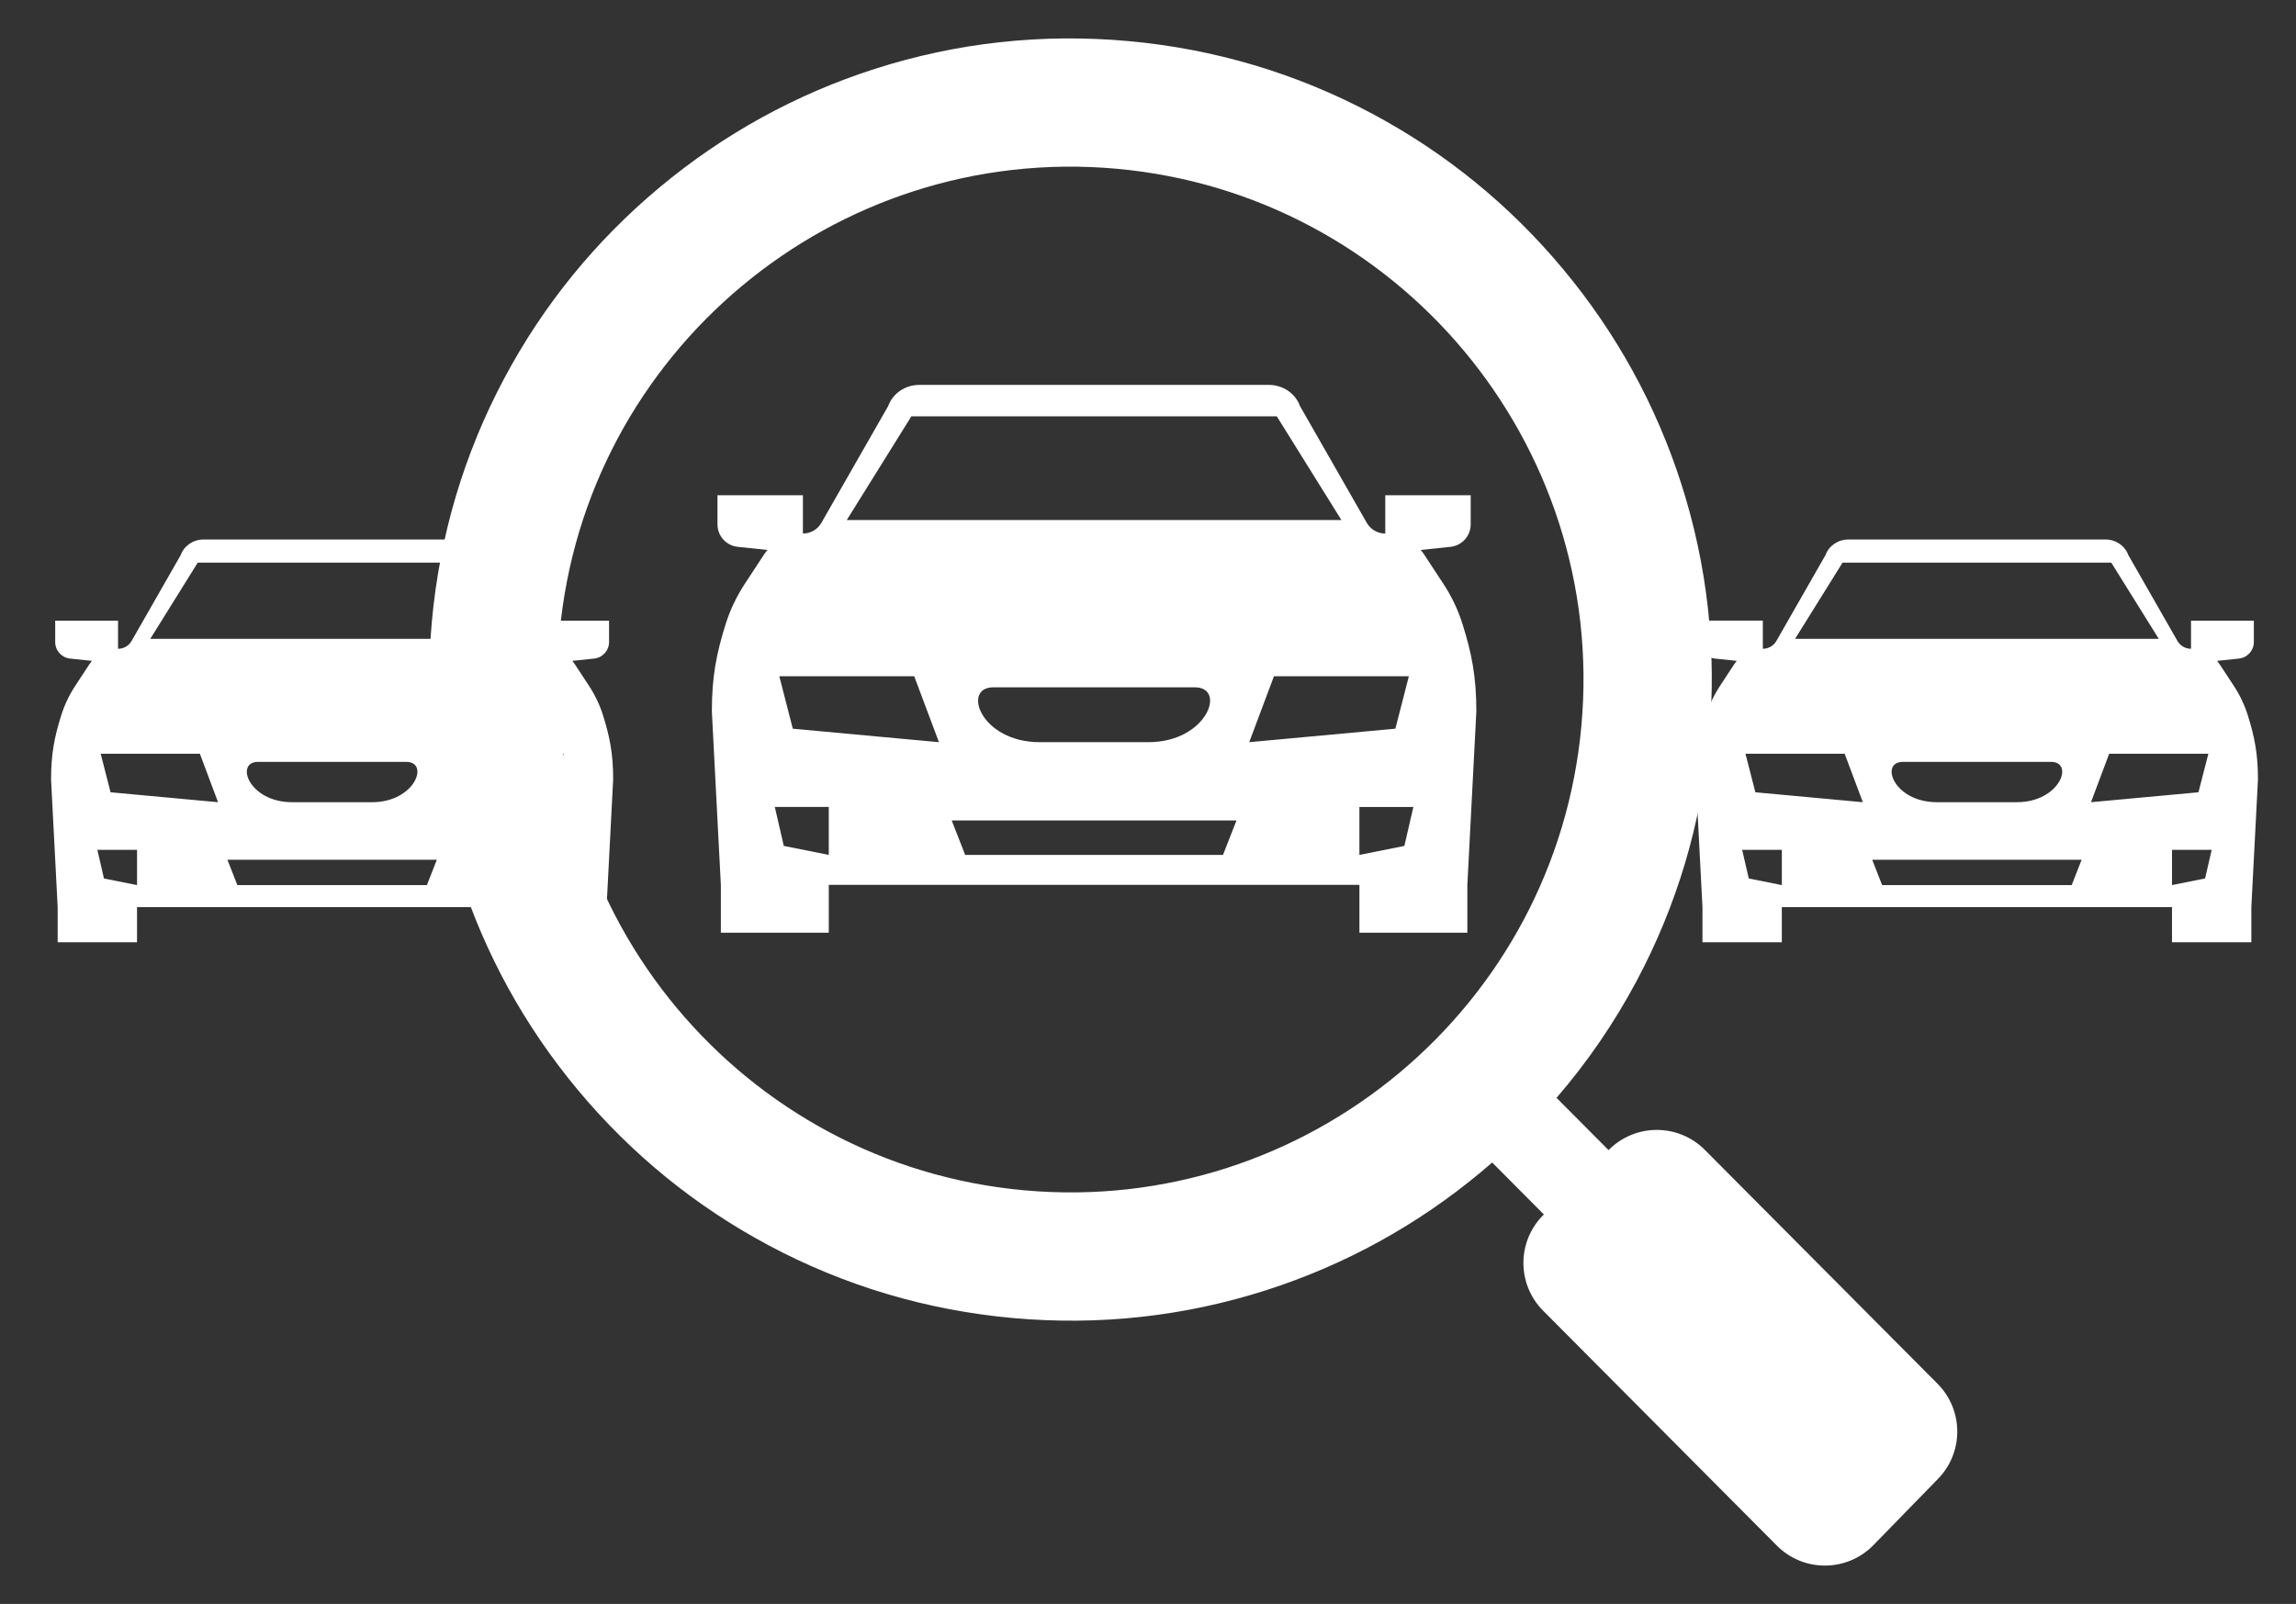 <?xml version="1.0" encoding="iso-8859-1"?>
<!-- Generator: Adobe Illustrator 28.0.0, SVG Export Plug-In . SVG Version: 6.00 Build 0)  -->
<svg version="1.1" id="_&#x30EC;&#x30A4;&#x30E4;&#x30FC;_1"
	 xmlns="http://www.w3.org/2000/svg" xmlns:xlink="http://www.w3.org/1999/xlink" x="0px" y="0px" viewBox="0 0 233.75 163.34"
	 style="enable-background:new 0 0 233.75 163.34;" xml:space="preserve">
<rect x="0" y="0" width="233.75" height="163.34" fill="#333333" stroke="none"/>
<path style="fill:#FFFFFF;" d="M148.902,63.573c-0.457-1.459-1.112-2.835-1.951-4.113l-1.961-2.988
	c-0.107-0.164-0.224-0.319-0.35-0.466l3.028-0.319c1.171-0.123,2.06-1.111,2.06-2.288v-2.965h-8.698v3.898c-0.001,0-0.002,0-0.003,0
	c-0.777,0-1.494-0.416-1.879-1.09l-6.804-11.899c-0.462-1.284-1.731-2.146-3.156-2.146H93.585c-1.426,0-2.694,0.862-3.157,2.146
	l-6.803,11.899c-0.386,0.674-1.103,1.09-1.88,1.09c-0.001,0-0.002,0-0.003,0v-3.898h-8.698v2.965c0,1.177,0.889,2.165,2.06,2.288
	l3.028,0.319c-0.125,0.147-0.242,0.302-0.349,0.466l-1.961,2.988c-0.831,1.266-1.498,2.668-1.951,4.114
	c-0.927,2.961-1.399,5.312-1.399,8.867l0.916,17.671v4.869h10.988v-4.869h54.023v4.869h10.988v-4.869l0.916-17.671
	C150.301,68.885,149.829,66.534,148.902,63.573z M92.781,42.402h37.21l6.575,10.558h-50.36L92.781,42.402z M116.915,75.58h-11.058
	c-6.02,0-7.959-5.585-4.739-5.585h20.536C124.905,69.995,122.876,75.58,116.915,75.58z M84.375,87.06l-4.578-0.916l-0.916-3.968
	h5.494V87.06z M80.712,74.207l-1.373-5.341h13.735l2.518,6.715L80.712,74.207z M124.51,87.06H98.262l-1.373-3.51h28.996
	L124.51,87.06z M127.181,75.58l2.518-6.715h13.734l-1.373,5.341L127.181,75.58z M142.975,86.144l-4.578,0.916v-4.883h5.494
	L142.975,86.144z"/>
<g>
	<g>
		<path style="fill:#FFFFFF;" d="M197.257,140.915l-23.691-23.816c-2.686-2.7-7.053-2.712-9.754-0.026l-0.049,0.049l-5.295-5.323
			c3.137-3.637,5.862-7.611,8.143-11.887c4.116-7.715,6.603-16.076,7.394-24.85c0.791-8.775-0.162-17.446-2.831-25.772
			c-2.577-8.038-6.638-15.414-12.069-21.921c-5.431-6.507-11.962-11.821-19.41-15.794c-7.715-4.115-16.076-6.603-24.85-7.394
			c-8.775-0.791-17.446,0.162-25.772,2.831c-8.039,2.577-15.414,6.638-21.922,12.069c-6.507,5.431-11.821,11.961-15.794,19.41
			c-4.116,7.715-6.603,16.076-7.394,24.851c-0.791,8.774,0.162,17.446,2.831,25.772c2.578,8.039,6.638,15.414,12.069,21.921
			c5.431,6.507,11.962,11.821,19.41,15.794c7.715,4.116,16.076,6.603,24.851,7.394c8.775,0.791,17.446-0.162,25.772-2.831
			c8.038-2.577,15.414-6.638,21.921-12.069c0.37-0.309,0.737-0.622,1.099-0.938l5.262,5.29l-0.049,0.049
			c-2.701,2.686-2.712,7.053-0.026,9.754l23.795,23.921c2.716,2.731,7.143,2.708,9.831-0.051l6.579-6.751
			C199.937,147.896,199.915,143.587,197.257,140.915z M104.295,121.217c-28.682-2.586-49.913-28.023-47.328-56.705
			c2.585-28.682,28.023-49.913,56.705-47.328C142.355,19.77,163.586,45.207,161,73.89
			C158.415,102.572,132.977,123.803,104.295,121.217z"/>
	</g>
</g>
<path style="fill:#FFFFFF;" d="M61.398,72.864c-0.336-1.073-0.817-2.084-1.434-3.024l-1.442-2.197
	c-0.079-0.12-0.165-0.235-0.257-0.343l2.227-0.234c0.861-0.091,1.514-0.817,1.514-1.682v-2.18H55.61v2.866c-0.001,0-0.002,0-0.002,0
	c-0.571,0-1.098-0.306-1.382-0.802l-5.003-8.75c-0.34-0.944-1.272-1.578-2.321-1.578H20.723c-1.049,0-1.981,0.634-2.321,1.578
	L13.4,65.268c-0.283,0.496-0.811,0.802-1.382,0.802c-0.001,0-0.002,0-0.002,0v-2.866H5.62v2.18c0,0.866,0.654,1.592,1.514,1.682
	L9.361,67.3c-0.092,0.108-0.178,0.222-0.257,0.342l-1.442,2.197c-0.611,0.931-1.102,1.962-1.435,3.025
	c-0.682,2.177-1.029,3.906-1.029,6.52l0.673,12.994v3.581h8.079v-3.581h39.722v3.581h8.079v-3.581l0.673-12.994
	C62.426,76.77,62.079,75.041,61.398,72.864z M20.132,57.297h27.36l4.835,7.763h-37.03L20.132,57.297z M37.878,81.693h-8.131
	c-4.426,0-5.852-4.106-3.485-4.106h15.1C43.753,77.586,42.261,81.693,37.878,81.693z M13.951,90.134l-3.366-0.673l-0.673-2.917h4.04
	V90.134z M11.258,80.683l-1.01-3.928h10.099l1.851,4.938L11.258,80.683z M43.463,90.134h-19.3l-1.01-2.581h21.32L43.463,90.134z
	 M45.426,81.693l1.851-4.938h10.099l-1.01,3.928L45.426,81.693z M57.04,89.46l-3.366,0.673v-3.591h4.04L57.04,89.46z"/>
<path style="fill:#FFFFFF;" d="M228.85,72.864c-0.336-1.073-0.817-2.084-1.434-3.024l-1.442-2.197
	c-0.079-0.12-0.165-0.235-0.257-0.343l2.227-0.234c0.861-0.091,1.514-0.817,1.514-1.682v-2.18h-6.396v2.866
	c-0.001,0-0.002,0-0.002,0c-0.571,0-1.098-0.306-1.382-0.802l-5.003-8.75c-0.34-0.944-1.272-1.578-2.321-1.578h-26.178
	c-1.049,0-1.981,0.634-2.321,1.578l-5.002,8.749c-0.283,0.496-0.811,0.802-1.382,0.802c-0.001,0-0.002,0-0.002,0v-2.866h-6.396v2.18
	c0,0.866,0.654,1.592,1.514,1.682l2.227,0.234c-0.092,0.108-0.178,0.222-0.257,0.342l-1.442,2.197
	c-0.611,0.931-1.102,1.962-1.435,3.025c-0.682,2.177-1.029,3.906-1.029,6.52l0.673,12.994v3.581h8.079v-3.581h39.722v3.581h8.079
	v-3.581l0.673-12.994C229.879,76.77,229.532,75.041,228.85,72.864z M187.585,57.297h27.36l4.835,7.763h-37.03L187.585,57.297z
	 M205.331,81.693h-8.131c-4.426,0-5.852-4.106-3.485-4.106h15.1C211.206,77.586,209.713,81.693,205.331,81.693z M181.404,90.134
	l-3.366-0.673l-0.673-2.917h4.04V90.134z M178.711,80.683l-1.01-3.928H187.8l1.851,4.938L178.711,80.683z M210.915,90.134h-19.3
	l-1.01-2.581h21.32L210.915,90.134z M212.879,81.693l1.851-4.938h10.099l-1.01,3.928L212.879,81.693z M224.493,89.46l-3.366,0.673
	v-3.591h4.04L224.493,89.46z"/>
</svg>

